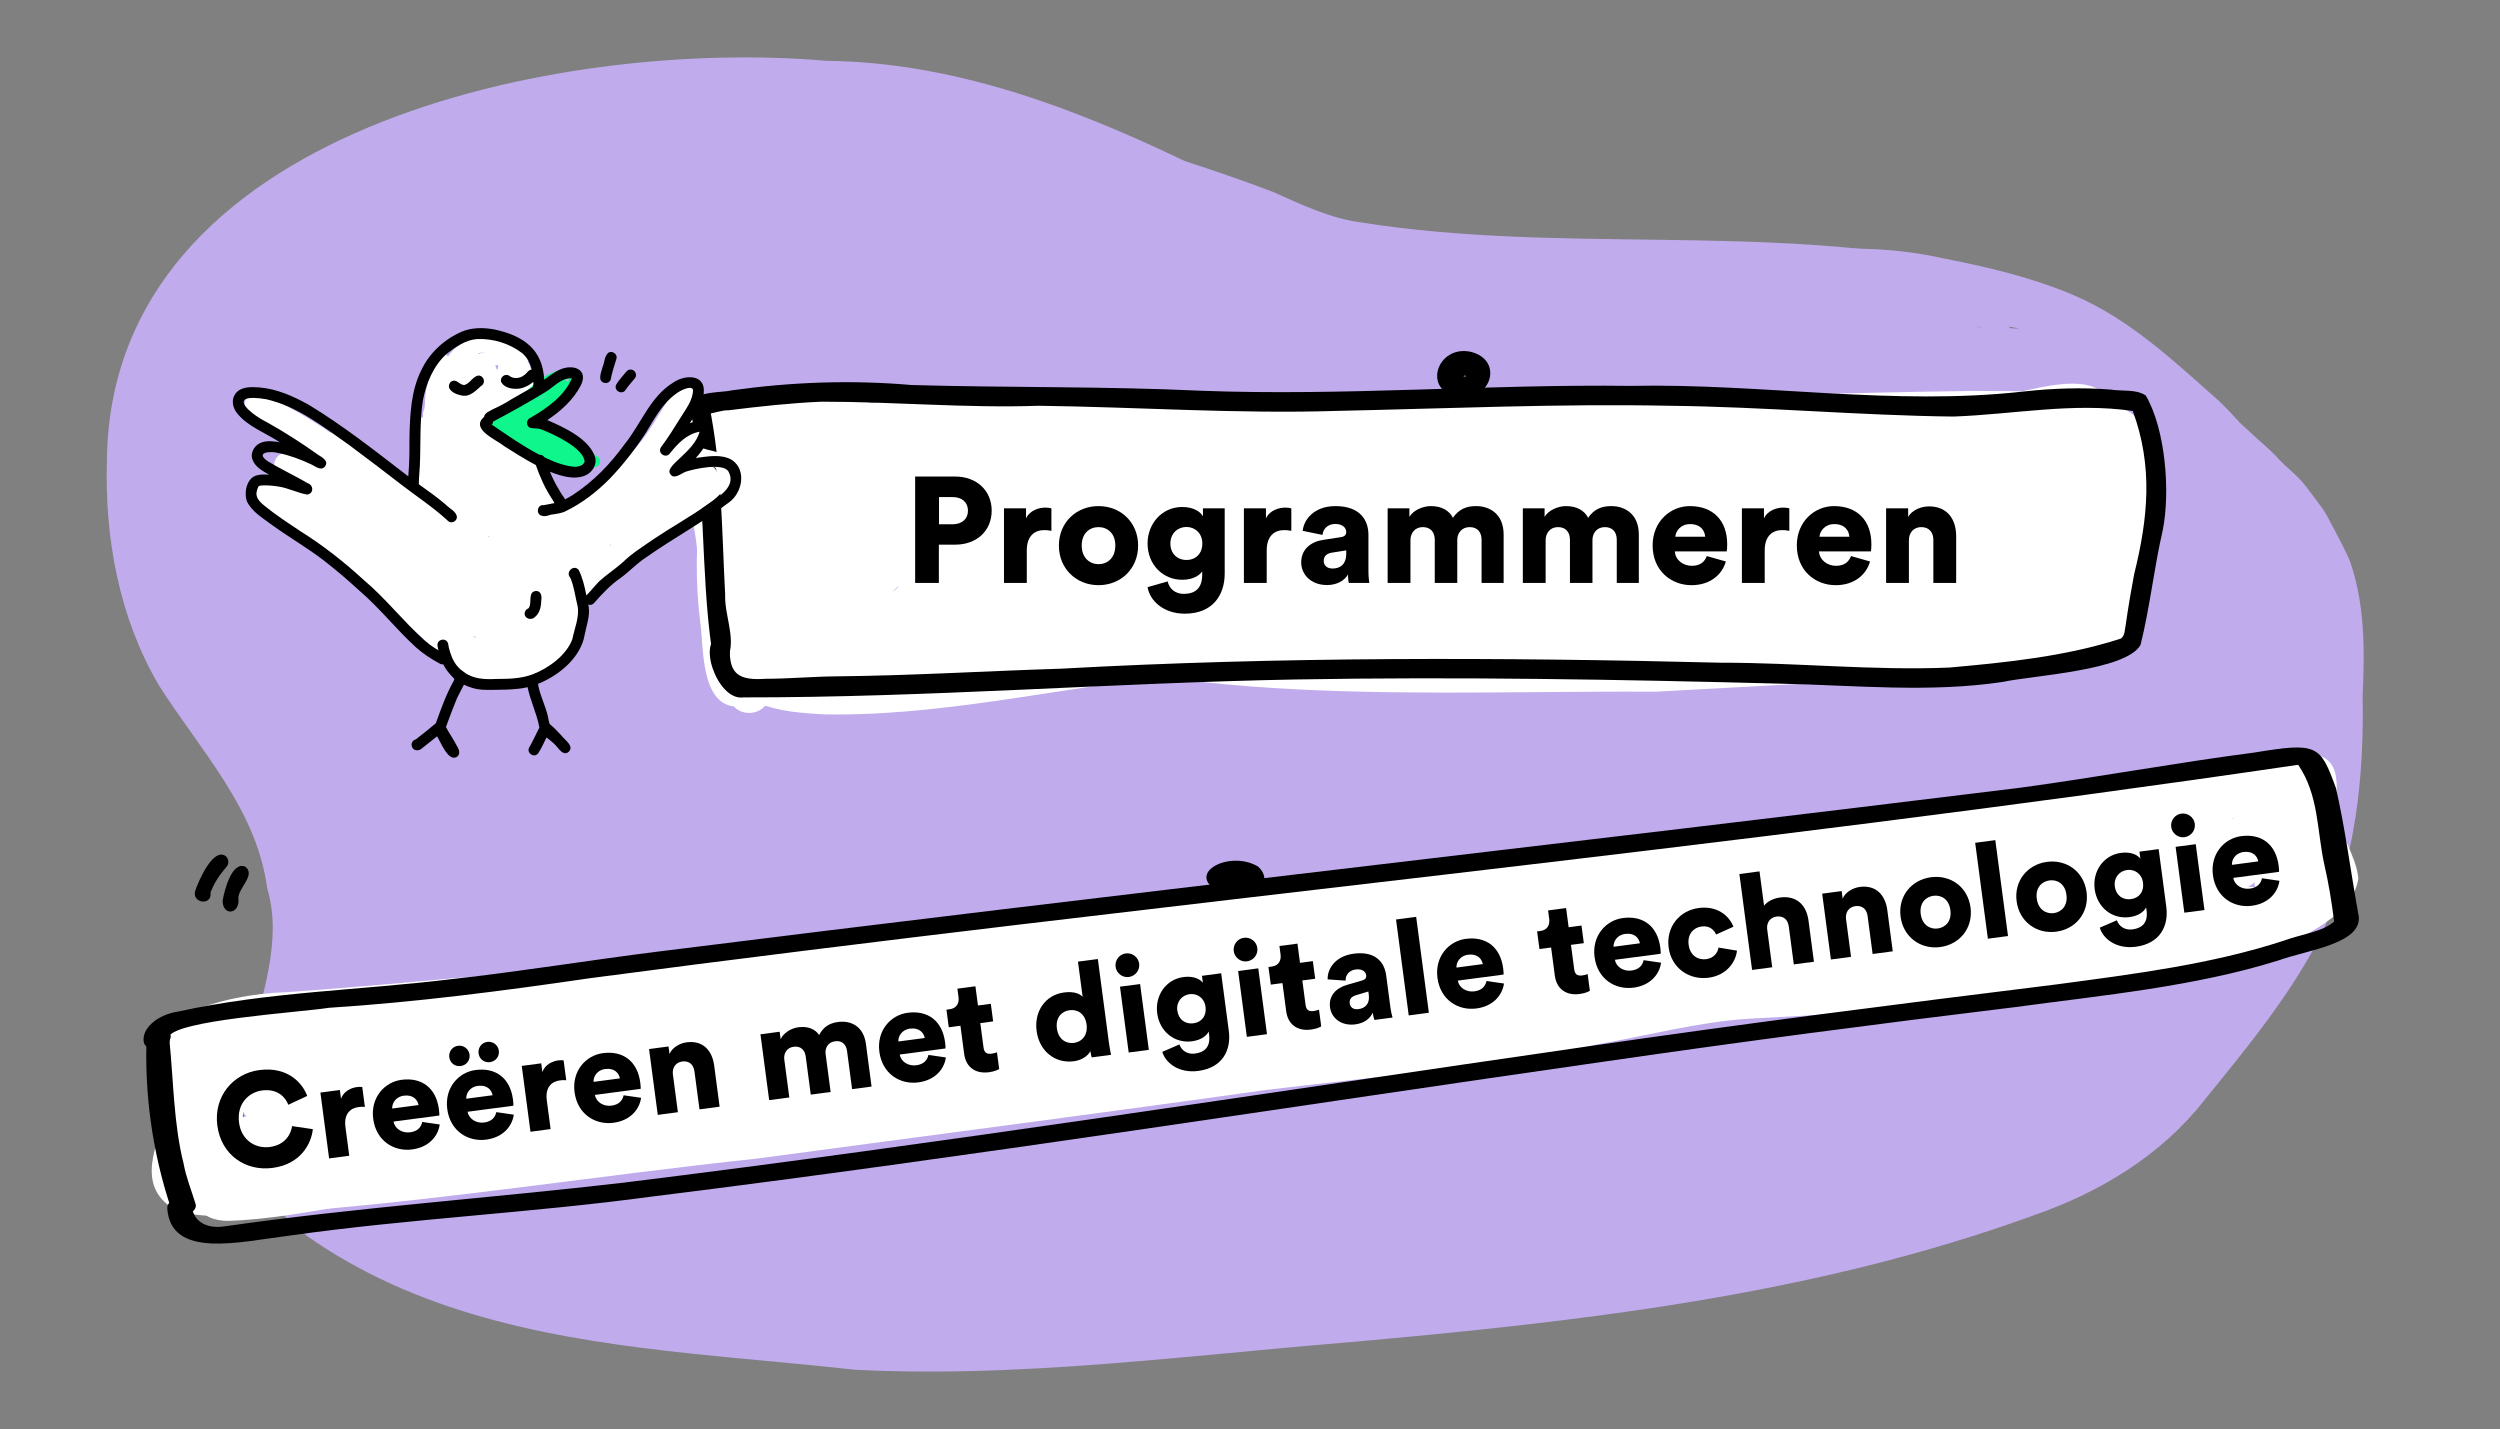 <?xml version="1.0" encoding="UTF-8"?>
<svg xmlns="http://www.w3.org/2000/svg" viewBox="0 0 1732 990">
  <rect x="0" y="0" width="1732" height="990" fill="#808080" stroke="none"/>
  <g id="uuid-d42d9448-19e8-46ea-a694-e42cb8c1e659" data-name="Vectorlaag">
    <path d="M1398.858,227.66c-7.211-2.008-14.91-1.711-22.598-1.414-3.203.121-6.402.246-9.562.203,10.719.418,21.438.816,32.16,1.211ZM1627.565,387.511c11.004,30.199,10.73,63.176,9.254,94.895,1.082,55.266-4.805,112.805-28,163.695-21.27,42.531-51.922,79.434-81.707,116.195-30.27,38.676-73.152,64.203-119.117,80.027-153.223,55.66-317.137,73.805-478.641,88.035-27.609,2.277-55.234,4.91-82.875,7.496-67.434,6.316-134.969,12.367-202.613,12.367-17.211,0-34.426-.391-51.652-1.27-36.93-4.129-74.73-7.117-112.465-11.098-92.293-9.734-184.215-25.402-262.172-78.219-45.898-30.008-57.094-85.527-43.562-136.129,7.383-35.445,21.855-71.836,11.113-108.066-7.355-55.102-46.57-95.73-75.129-140.797-27.527-46.871-37.512-101.867-35.941-155.738C76.576,88.461,389.307,26.168,572.518,42.132c87.648.957,170.246,32.023,248.191,69.41,20.461,6.637,40.832,13.711,60.961,21.305,19.91,8.82,39.66,18.484,61.543,21.301,136.215,21.559,277.34.996,412.488,28.184,2.855,1.211,5.727,2.367,8.59,3.57,3.992,1.801,7.906,3.84,12.066,5.238,4.027,1.355,8.164,2.098,12.258,3.148,2.09.645,4.148,1.371,6.242,2.004,2.566.773,5.137,1.523,7.68,2.379,4.352,1.469,8.84,2.652,13.109,4.348,1.18.566,2.32,1.184,3.449,1.84,2.312,1.457,4.602,2.953,6.965,4.332,1.828,1.07,3.668,2.113,5.496,3.188,3.691,2.309,7.258,4.871,11.172,6.785,3.633,1.777,7.277,3.438,10.762,5.504,2.305,1.398,4.613,2.781,6.98,4.066,2.188,1.191,4.422,2.273,6.598,3.484,2.223,1.422,4.328,2.98,6.445,4.559,2.43,1.812,5.012,3.379,7.602,4.941,2.344,1.453,4.605,3.004,6.879,4.559,2.574,1.762,5.273,3.336,7.953,4.922,3.344,2.094,6.52,4.383,9.695,6.719,3.41,2.504,6.941,4.832,10.402,7.262,6.461,4.535,12.758,9.332,18.938,14.238,2.617,2.16,5.191,4.379,7.824,6.52,2.633,2.145,5.344,4.188,8.012,6.289,4.348,3.641,8.41,7.582,12.613,11.387,4.055,3.676,8.246,7.18,12.098,11.074,2.988,3.188,5.965,6.375,9.238,9.277,2.809,2.492,5.574,5,8.211,7.668,3.586,3.91,6.797,8.16,9.941,12.426-.176-.246-.352-.488-.531-.73.387.527.777,1.059,1.16,1.586,1.973,2.684,3.941,5.371,5.918,8.043.164.23.328.461.488.691.762,1.254,1.516,2.508,2.25,3.777,1.953,3.555,3.824,7.152,5.684,10.754,2.023,3.926,4.129,7.816,6.086,11.777,1.234,2.496,2.406,5.027,3.59,7.555Z" style="fill: #c0abec;"/>
    <path d="M1388.096,237.932c-5.542-3.42-10.124-7.394-15.199-11.285-7.863-3.912-1.2-14.882,5.419-9.044,5.332,4.447,11.598,7.417,17.198,11.454,5.802,4.48-2.015,13.032-7.417,8.875Z" style="fill: #c0abec;"/>
    <path d="M1462.187,231.571c-24.02-10.737-48.026-22.545-73.777-28.503-47.856-7.326-96.699-12.254-144.935-14.347-7.936-.195-15.883-.165-23.808.314-7.388-.25-16.859,4.93-22.824-1.149-3.586-4.467,2.285-10.859,7.01-7.601,41.367-5.609,83.127,1.148,124.45,4.299,20.467,3.168,41.246,4.081,61.578,8.09,20.069,4.01,38.739,12.752,57.473,20.706,5.864,3.208,18.245,6.245,21.714,11.309,1.905,4.075-2.778,8.892-6.882,6.882Z" style="fill: #c0abec;"/>
    <path d="M1576.174,360.351c-12.454-37.335-27.073-59.427-57.071-84.983-23.554-19.426-45.948-41.073-73.404-54.977-28.241-14.437-59.433-22.333-90.286-28.927-29.346-6.624-59.408-10.284-89.51-8.166-5.357.175-10.95,1.854-16.177.17-7.478-2.664-3.2-13.951,4.104-9.785,30.909-2.857,62.223-1.476,92.555,5.32,30.78,5.987,61.619,13.288,90.543,25.609,38.687,16.532,69.711,46.063,100.851,73.59,11.1,10.912,21.631,22.615,29.73,35.965,7.834,13.211,12.778,27.844,18.339,42.097,2.479,6.272-6.904,10.454-9.677,4.087Z" style="fill: #c0abec;"/>
  </g>
  <g id="uuid-9d5a4f71-7d7e-4fc3-ac2e-1197905208c2" data-name="Laaggroep">
    <g id="uuid-8f252cd1-1f2d-48c2-9d99-ac6cc3109c4b" data-name="Vectorlaag">
      <path d="M562.021,481.024c-33.021-.947-66.023-1.068-71.535-41.691-6.717-23.537-5.157-48.209-9.371-72.108-3.798-19.69-18.492-65.025-5.251-84.469,2.904-.347,5.813-.574,8.74-.776,5.906-.23,11.847-.339,17.725-.982,4.873-.534,9.726-1.173,14.618-1.516,3.313-.113,6.6-.055,9.913.168,6.229.628,12.439,1.477,18.68,2.031,7.11.631,14.232.912,21.35,1.423,6.989.503,13.971,1.088,20.98,1.255,3.356.078,6.717.055,10.077.031,3.388-.027,6.779-.051,10.166.035,7.212.179,14.423.491,21.635.6,7.095.105,14.197-.07,21.292-.164,5.098-.01,10.194.076,15.29.183-.496.001-.991.003-1.487.004-.538.713-1.119,1.356-1.727,1.898-41.352,50.454-89.888,95.061-126.952,148.988,45.18-42.451,83.861-91.661,132.082-130.971,8.143-6.586,16.314-13.183,24.754-19.39,2.558.044,5.116.087,7.674.129,3.765.064,7.526.105,11.29.128-.089,1.175-.534,2.356-1.431,3.435-20.867,19.132-42.868,37.185-62.975,57.209,21.42-18.832,45.012-35.122,69.407-49.858,4.84-1.778,11.984-8.187,18.419-10.829,2.916-.023,5.832-.05,8.749-.08.979.638,1.873,1.585,2.657,2.906,2.752,8.529-9.02,12.33-13.706,17.557-10.966,8.985-21.697,18.24-32.378,27.556-29.396,26.367-58.738,52.812-86.801,80.599,50.212-45.546,105.297-85.417,163.692-119.81,5.298-2.495,9.894-7.524,15.963-7.679,6.249-.168,9.13,8.346,4.12,12.069-16.481,13.297-34.101,25.124-51.031,37.836,24.901-15.764,50.38-30.566,76.217-44.728,5.418-3.282,12.267,2.772,9.562,8.51,9.788-4.896,19.382-10.888,29.232-16.084-27.185-.207-54.37-.167-81.555-.037,3.093-.278,6.184-.583,9.276-.886.936-.094,1.871-.183,2.811-.277,5.329-.464,10.665-.85,16.006-1.185,6.791-.425,13.593-.612,20.384-1.041,7.017-.444,14.033-.92,21.058-1.208,7.04-.292,14.088-.483,21.128-.826,6.958-.339,13.901-.647,20.871-.682,7.06-.031,14.1-.222,21.155-.561,6.958-.331,13.913-.246,20.879-.32,7.095-.074,14.189-.359,21.28-.55,6.958-.187,13.901-.203,20.855.066,3.734.148,7.465.269,11.199.312,3.481.043,6.974-.156,10.447-.323,7.126-.335,14.248-.593,21.381-.749,5.401-.12,10.77-.256,16.139-.681,15.523.223,31.045.32,46.571.318,3.575-1.524,7.18-2.97,10.825-4.307,3.797-1.115,6.853,1.22,7.984,4.257,88.855-.437,177.729-3.758,266.596-4.916,28.308.503,117.896-3.567,120.598,32.967,5.644,29.264,11.811,50.836,4.565,81.203-2.296,19.818-4.791,42.077-19.931,56.636-39.309,26.348-89.751,23.791-135.04,29.474-63.509.242-126.729,4.88-190.129,8.085-27.042-.156-54.122.066-81.218.288-88.746.725-177.62,1.454-265.594-11.036-10.521.764-21.042,1.575-31.567,2.397-.043.019-.09.039-.133.058-1.388.62-2.904.674-4.304.292-15.304,1.208-30.608,2.44-45.917,3.61-2.826,1.435-5.746,2.413-8.868,2.347-1.084-.261-2.004-.783-2.74-1.474-41.658,3.079-83.355,5.517-125.127,5.517-6.506,0-13.012-.059-19.522-.184ZM495.194,369.306c2.955,18.918,1.902,38.264,6.249,57.007,3.048,11.426,3.485,25.938,13.562,33.645,19.604,9.648,42.884,6.833,64.207,7.808-.616-3.653,1.064-8.381,4.553-11.012-4.978,3.181-11.854,8.514-17.698,4.452-4.916-3.571-4.245-10.19-.483-14.369-5.567,5.122-15.92,5.337-17.312-3.633-7.976,9.083-34.109,24.913-32.261,1.489,3.017-8.993,9.41-16.47,14.525-24.356-14.844-3.224-3.914-19.877,1.563-27.194,10.159-14.829,21.303-28.987,32.133-43.336-13.952,13.889-25.217,31.361-41.769,42.252-6.639,3.54-14.131-1.618-12.381-9.145,4.417-11.086,12.603-20.422,19.253-30.269-6.428,5.586-20.734,14.833-24.196,1.688,1.212-12.423,13.511-21.14,20.005-31.263-24.668,23.689-39.785,12.54-24.948-18.271.967-5.793,3.048-11.64,5.882-16.98-4.448.027-8.833.164-13.117.456-.144-.007-.288-.01-.427-.01-20.294-.006,1.151,68.331,2.661,81.041ZM596.851,467.548c36.588-.752,73.215-2.522,109.714-5.138-1.021-7.395,10.642-10.72,15.912-14.256.39-.21.78-.421,1.169-.628-8.712-4.452-16.552-10.26-20.906-18.462-9.734,7.89-19.635,15.55-30.07,22.461-6.062,3.598-12.517-3.629-9.293-9.574,11.726-11.106,23.982-21.76,36.541-32.109.46-3.313,1.123-6.6,1.973-9.843-10.463,7.504-20.82,15.156-31.061,22.964-7.987,6.12-15.951,12.248-23.919,18.384-6.112,4.787-20.298,17.986-23.182,3.77-9.122,7.013-17.273,15.979-26.878,22.43ZM732.823,437.247c1.805.799,3.738,1.571,5.812,2.323,7.083-3.715,14.193-7.383,21.315-11.02-2-.055-3.968-1.017-5.208-2.623-.308-.394-.561-.815-.764-1.244-6.943,3.801-13.76,9.231-21.155,12.564ZM744.743,395.205c-10.517,7.843-20.625,16.251-30.757,24.629.678,2.241,1.739,4.331,3.212,6.288.359-.425.768-.819,1.232-1.185,39.8-35.294,83.436-66.082,126.71-96.936-34.795,20.344-68.46,42.603-100.397,67.204ZM722.13,385.756c-1.867,3.54-3.465,6.872-4.775,10.01,20.801-16.466,42.143-32.359,63.065-48.392-19.694,12.381-39.149,25.151-58.289,38.381ZM811.172,387.199c1.006.561,1.883,1.384,2.503,2.44.207.359.378.733.515,1.115,28.297-20.146,57.108-39.574,86.177-58.578-30.285,17.429-60.012,35.809-89.194,55.023ZM870.966,379.067c-4.214,2.468-8.362,5.025-12.513,7.594-.974.604-1.949,1.204-2.927,1.801,9.823-3.625,17.865-10.396,26.632-15.955-3.731,2.187-7.461,4.374-11.192,6.561ZM892.219,318.571c-3.653.585-7.317,1.134-10.981,1.661-32.671,21.561-64.897,43.776-95.797,67.887,37.138-24.808,74.938-48.758,113.787-70.83-2.331.456-4.666.885-7.009,1.282ZM973.032,301.607c-18.302,11.944-37.282,23.003-55.292,35.294,22.75-12.291,45.542-24.504,68.655-36.109-4.46.234-8.911.499-13.363.815ZM593.725,288.68c-1.049,5.185-6.412,11.616-9.278,15.156-6.806,9.075-13.811,17.998-20.832,26.913,14.349-14.949,29.326-29.603,45.414-42.755-5.099.257-10.202.487-15.304.686ZM566.535,289.316c-4.526,11.928-14.579,21.148-22.048,31.318,7.216-7.138,14.318-14.388,21.479-21.576,3.372-2.737,6.339-6.459,9.512-9.847-2.978.055-5.96.09-8.942.105ZM910.942,300.839c11.055-2.604,22.071-5.442,33.15-7.898,4.268-2.202,8.553-4.378,12.852-6.526-7.512-.277-15.027-.518-22.539-.729-7.824,5.048-15.651,10.092-23.463,15.152ZM634.488,286.591c-1.341,1.817-2.963,3.497-4.272,5.2,2.128-1.629,4.171-3.438,6.186-5.313-.639.039-1.279.074-1.914.113ZM540.733,291.697c1.201-.819,2.362-1.75,3.508-2.737-1.286-.051-2.573-.105-3.867-.16.304.842.441,1.809.359,2.896ZM882.98,291.39c4.163-2.171,8.319-4.362,12.482-6.561-1.961-.031-3.922-.058-5.878-.086-1.325,2.604-3.801,5.11-6.604,6.646Z" style="fill: #fff;"/>
      <path d="M590.761,473.402c-1.833-3.245-2.77-6.758-2.87-10.249-30.182,9.704-47.083-29.788-16.781-41.359,17.437-4.966,35.084-9.181,52.713-13.405-9.981-11.332-3.828-31.141,10.972-34.679,6.262-1.591,12.749-2.72,19.06-4.053,9.044-9.575,22.716-4.313,34.14-7.419-.093-27.369,33.925-23.597,52.858-28.819,72.156-14.399,149.853-20.419,222.679-16.551,29.837-2.886,48.074,31.832,16.953,45.124-16.73,4.535-34.257,5.95-51.315,8.99-7.045,20.084-31.652,19.9-48.876,25.692-31.729,7.882-63.583,15.336-95.555,22.152.16.327.315.659.464.995.602,1.365,1.042,2.799,1.325,4.267,9.402,9.877,6.029,27.754-6.316,33.556-8.907,17.953-33.224,13.049-49.716,17.516-24.128,3.121-48.387,8.555-72.81,7.267-21.423-4.351-52.275,13.954-66.923-9.026Z" style="fill: #fff;"/>
      <path d="M571.032,494.922c-5.27-.199-10.513-.698-15.764-1.142-8.514-.717-17.023-2.315-25.202-4.873-5.153,6.436-16.037,6.759-21.646.534-22.691-2.752-20.976-40.284-23.167-57.404-3.656-28.62-3.185-57.315.347-85.916,2.361-18.198-2.55-48.318,9.011-64.533,2.58-.132,5.154-.311,7.716-.589,4.877-.534,9.73-1.173,14.618-1.516,3.317-.113,6.603-.055,9.913.168,6.233.628,12.439,1.477,18.68,2.031,7.11.631,14.232.912,21.35,1.423,6.989.503,13.971,1.088,20.98,1.255,3.356.078,6.717.055,10.077.031,3.388-.027,6.779-.051,10.167.035,7.212.179,14.423.491,21.635.6,7.099.105,14.197-.074,21.292-.168,8.389-.012,16.774.226,25.163.401,8.155.172,16.314.308,24.473.444,14.93.253,29.848.148,44.782-.008,6.701-.07,13.406-.008,20.103-.285,7.968-.331,15.893-1.115,23.822-1.894.936-.094,1.875-.183,2.811-.277,5.333-.468,10.669-.854,16.006-1.185,6.791-.425,13.593-.612,20.384-1.041,7.017-.444,14.033-.92,21.058-1.208,7.04-.292,14.088-.483,21.128-.826,6.958-.339,13.901-.647,20.871-.682,7.06-.031,14.1-.222,21.155-.561,6.958-.331,13.913-.246,20.879-.32,7.095-.074,14.193-.359,21.284-.55,6.958-.187,13.901-.203,20.855.066,3.734.148,7.465.269,11.199.312,3.481.043,6.974-.156,10.447-.323,7.126-.335,14.248-.593,21.381-.749,7.18-.16,14.306-.347,21.448-1.204,5.805-.696,11.54-1.93,17.248-3.205,8.429.468,16.351,1.957,21.605,6.214,96.955,1.883,194.359,6.876,291.135-.881,28.593-1.583,93.731-32.823,94.909,16.072-1.052,29.856.031,60.012-3.719,89.67-2.238,13.788-4.409,29.727-16.766,38.323-20.532,11.979-44.018,17.811-66.873,23.677-50.848,13.258-103.083,19.643-155.206,25.51-68.853,6.529-137.789,2.791-206.739-.947-60.73-3.294-121.475-6.588-182.177-2.861-84.908,6.221-168.698,28.46-253.983,28.461-2.896,0-5.788-.026-8.687-.078ZM736.053,439.061c3.302.156,6.346,1.017,8.997,3.068,1.774,1.368,3.216,3.138,4.206,5.138,89.081-16.536,178.957-11.893,268.849-7.255,44.911,2.319,89.825,4.635,134.647,4.315,85.744-1.653,172.365-13.339,254.469-38.471,6.9-3.204,15.3-4.861,21.097-9.644,3.614-9.847,4.385-20.559,5.668-30.912.261-23.33,1.536-46.622,1.75-69.953-18.949,1.247-37.224,7.231-55.954,10.116-29.993,4.767-60.539,3.243-90.784,4.806-40.767,1.949-81.519-.78-122.297-1.08-36.471-.331-72.931-.483-109.34-2.803-25.432,14.353-191.79,29.412-215.908,14.571-19.764,1.922-39.679,2.6-59.451.421-12.338,3.181-32.803,10.58-37.855-6.44-9.289-1.474-21.202-3.493-23.167-14.536-13.308.561-26.597,1.509-39.917,1.824-14.985-.07-30-1.688-44.833,1.501-13.262,1.474-29.451,13.671-41.812,9.792-8.128-3.185-11.437-13.839-6.872-21.136-23.557-4.76-46.174,3.922-69.228,7.449-3.337,15.37-2.234,31.314-3.306,46.934-1.894,22.188-4.643,44.42-1.941,66.682,1.809-2.21,4.167-3.848,6.783-4.756,7.102-8.942,8.471-21.019,13.223-31.252,4.222-10.95,20.684-12.014,26.27-1.7,5.504,9.332-2.21,19.44-4.674,28.605.791,4.615-1.169,8.822-3.879,12.342-1.571,5.122-3.095,10.256-4.537,15.417,29.805,7.691,60.285,13.265,91.116,14.01,27.957-5.311,56.425-7.197,84.872-7.197,4.606-0,9.208.049,13.811.142Z" style="fill: #fff;"/>
      <path d="M668.038,395.721c-2.265-.823-4.12-2.203-5.968-3.715-3.333-2.729-4.991-7.517-4.738-11.738-14.067,4.459-34.36,9.385-34.403-12.165-.281-.266-.552-.545-.811-.835-14.553,1.543-21.841-18.681-9.721-26.771-9.359,1.766-21.504.911-24.457-9.956-17.504,6.047-33.179-14.668-16.817-26.696,6.364-3.908,13.522-6.143,20.595-8.394-1.333-14.528,14.721-17.368,25.906-17.663,15.728-.226,32.437-5.01,47.681.043,14.146-.228,46.668-12.737,54.175,1.615,10.06-2.353,21.073,5.214,19.77,16.05,7.707-.352,16.931-1.677,23.271,3.617,13.616-4.085,36.389-11.386,37.056,10.415,4.131,1.103,7.763,4.011,9.635,7.941,1.831,3.846,1.805,8.158.273,11.888,30.856-11.205,43.335,16.555,22.36,26.704-43.337,13.504-87.446,24.684-131.532,35.521-10.579,1.555-21.624,7.195-32.273,4.139Z" style="fill: #fff;"/>
      <path d="M599.758,314.938c-14.3-7.665-20.659-26.338-1.943-33.325,29.526-5.886,60.016-5.032,89.97-6.773,26.313-2.256,52.911-3.492,78.948-2.085,26.227.141,52.508-3.001,78.69-.692,11.643,1.23,23.301,2.378,35.022,2.513,69.836-.516,139.626-4.549,209.444-.422,93.609,5.217,187.48,8.749,281.237,6.187,12.832,1.187,36.751-6.575,46.314-.508,6.511,4.431,8.258,14.137,3.564,20.518-7.107,11.088-47.52,8.229-61.155,9.836-147.403,4.281-294.458-13.778-441.818-6.612-30.475,1.693-60.77-.971-91.13-2.99-30.294.955-61.084,2.202-91.319.85-37.808,2.334-75.729,3.434-113.502,6.444-2.92,8.789-14.882,12.844-22.32,7.059Z" style="fill: #fff;"/>
      <path d="M527.111,452.557c-31.907-10.478-46.739-40.651-26.885-70.011-15.594-38.081,22.978-77.712,59.772-81.669,7.842-.917,15.907.122,22.894,3.586,13.106,1.231,25.491,9.244,30.995,21.353,38.636,10.352,22.495,43.529.851,32.871-2.723,7.96-7.096,15.209-12.529,21.654-1.452,5.575-4.385,10.764-7.96,15.369,3.267,9.953-.392,20.49-6.711,28.486.617,22.716-30.255,30.677-48.529,27.559-3.644,1.929-8.035,2.214-11.9.802ZM546.675,349.907c12.885-4.042,27.631-7.01,40.472-1.395.038-.113.075-.227.112-.341.115-.46.224-.921.324-1.384-3.518-1.889-6.7-4.253-9.668-6.925-1.913-1.718-3.549-3.683-5.187-5.645-10.179,1.979-19.143,8.124-26.053,15.689Z" style="fill: #fff;"/>
      <path d="M583.064,324.293c-4.309-.505-9.476.594-13.023-2.418-5.556-6.073,2.481-11.107,8.23-11.792-.338-.093-.671-.206-.996-.346-.207-.089-.41-.182-.61-.278-6.447-.127-20.961,7.368-22.309-2.676-3.378.319-6.915,1.343-10.26.551-3.979-1.049-5.474-6.708-2.309-9.365-1.596-1.379-2.284-3.733-1.603-5.759-.217-.402-.382-.839-.486-1.303-3.849.348-7.688,1.332-11.563,1.127-5.515-.534-6.055-8.942-.684-10.262,14.384-3.256,29.127-4.875,43.703-7.098,5.844-.071,13.08-3.821,18.208-.098.173.014.348.03.526.048,1.877.191,3.471,1.558,4.163,3.272,3.315.291,6.819.2,9.936,1.453,4.31.152,11.043-1.659,12.304,4.082,8.505,4.429,2.495,11.62-4.743,12.552.808.38,1.51.978,2.038,1.703,7.347.211,26.953-4.55,31.579.477,2.259,2.684,1.47,7.184-1.902,8.501-17.928,5.368-36.766,7.454-54.981,11.813.357,2.946-2.175,5.964-5.219,5.815Z" style="fill: #fff;"/>
    </g>
    <g id="uuid-2a45f88b-3f75-4821-b06d-24b7f52fd703" data-name="Vectorlaag">
      <path d="M493.152,450.155c-8.031-55.688-3.877-112.425-15.059-167.558-.235-7.571,11.486-9.287,13.25-1.813,8.866,43.199,8.732,87.475,11.049,131.345-.465,13.606,6.717,28.197,2.766,41.23-3.335,4.646-11.475,2.589-12.006-3.204Z"/>
      <path d="M515.118,483.158c-18.406,2.825-33.058-41.25-15.511-42.169,3.625.296,6.514,3.598,6.18,7.253-1.24,19.193,6.7,23.259,24.539,22.019,16.643-.012,33.258-1.598,49.903-1.695,51.55-.516,103.074-3.69,154.605-5.29,152.379-8.403,304.982-7.943,457.492-4.15,52.674-.067,105.334,5.558,157.982,3.367,39.855-3.541,80.625-7.69,118.781-19.999,3.288-1.642,2.971-7.321,3.641-9.777,1.635-11.652,3.613-23.258,5.791-34.818,9.638-38.948,13.259-74.568-.944-113.181-41.562-6.057-82.823,2.42-124.318,3.874-65.67-.755-131.202-6.784-196.892-7.481-76.684-1.536-153.356,1.932-230.016,3.551-68.894,2.188-137.734-2.669-206.619-3.545-50.24,1.757-100.317-2.859-150.496-2.824-21.6.922-43.11,3.294-64.559,5.961-9.023-.379-24.903,9.649-24.885-5.12,2.345-8.422,20.105-6.904,27.324-8.718,41.255-5.798,82.879-7.297,124.398-3.675,66.887,1.918,133.856.82,200.736,3.971,99.13,3.744,198.272-4.637,297.438-3.37,91.018-1.898,182.273,14.165,272.953,3.817,19.825-2.145,39.821-2.824,59.717-1.249,7.984,1.317,17.277-.504,24.229,4.085,13.711,23.481,17.094,66.818,11.761,93.359-6.075,26.263-8.863,53.406-15.371,79.435-10.019,17.856-74.516,21.124-95.741,25.697-51.098,7.574-102.65,2.225-153.989,1.15-111.714-2.926-223.494-4.862-335.239-2.903-127.66,2.329-255.241,12.566-382.889,12.426Z"/>
      <path d="M1010.917,275.015c-26.165-3.663-15.531-36.458,8.123-31.254,22.995,5.829,13.91,34.135-8.123,31.254ZM1014.948,260.859c.23-.006.46-.014.69-.026-.068-.16-.13-.322-.185-.487-.355-.08-.722-.097-1.083-.122-.149.196-.308.381-.478.555.351.034.702.061,1.056.08Z"/>
    </g>
    <g id="uuid-1249e441-acc2-40c1-a3b2-77b0423495b3" data-name="Programmeren">
      <g>
        <path d="M650.443,377.342v26.509h-16.425v-73.707h27.757c14.97,0,25.262,9.876,25.262,23.599,0,13.931-10.292,23.599-25.262,23.599h-11.332ZM660.111,363.204c6.238,0,10.5-3.639,10.5-9.356,0-5.926-4.262-9.46-10.5-9.46h-9.564v18.816h9.564Z"/>
        <path d="M728.408,367.778c-1.767-.416-3.431-.52-4.99-.52-6.342,0-12.06,3.743-12.06,14.034v22.559h-15.801v-51.667h15.282v6.965c2.703-5.821,9.252-7.485,13.411-7.485,1.559,0,3.119.208,4.158.52v15.594Z"/>
        <path d="M788.493,377.966c0,16.01-11.955,27.445-27.445,27.445-15.386,0-27.445-11.436-27.445-27.445,0-16.009,12.059-27.341,27.445-27.341,15.49,0,27.445,11.332,27.445,27.341ZM772.691,377.966c0-8.732-5.614-12.787-11.643-12.787-5.926,0-11.644,4.054-11.644,12.787,0,8.629,5.718,12.891,11.644,12.891,6.029,0,11.643-4.159,11.643-12.891Z"/>
        <path d="M808.968,402.812c1.04,4.99,5.198,8.628,11.124,8.628,7.901,0,12.787-3.846,12.787-13.203v-2.391c-1.872,2.807-6.342,5.822-13.827,5.822-13.723,0-24.014-10.812-24.014-25.158,0-13.619,9.876-25.262,24.014-25.262,8.42,0,12.891,3.743,14.346,6.446v-5.51h15.074v45.222c0,14.866-8.317,27.757-27.653,27.757-14.866,0-24.326-9.148-25.781-18.401l13.93-3.95ZM832.982,376.511c0-7.069-5.094-11.436-11.02-11.436-5.925,0-11.124,4.366-11.124,11.436,0,7.069,4.782,11.435,11.124,11.435,6.446,0,11.02-4.366,11.02-11.435Z"/>
        <path d="M894.626,367.778c-1.768-.416-3.431-.52-4.99-.52-6.342,0-12.06,3.743-12.06,14.034v22.559h-15.801v-51.667h15.282v6.965c2.703-5.821,9.252-7.485,13.41-7.485,1.56,0,3.119.208,4.159.52v15.594Z"/>
        <path d="M916.766,374.016l12.163-1.871c2.807-.416,3.743-1.768,3.743-3.535,0-3.015-2.6-5.614-7.59-5.614-5.51,0-8.524,3.742-8.836,7.589l-13.723-2.807c.624-7.381,7.485-17.153,22.663-17.153,16.737,0,22.871,9.356,22.871,19.96v25.262c0,4.055.52,7.485.623,8.005h-14.242c-.104-.416-.52-2.287-.52-5.822-2.703,4.366-7.693,7.277-14.554,7.277-11.332,0-17.881-7.485-17.881-15.698,0-9.148,6.757-14.346,15.281-15.594ZM932.672,383.58v-2.287l-9.772,1.56c-3.327.52-5.821,2.079-5.821,5.718,0,2.703,1.767,5.302,6.133,5.302,4.679,0,9.461-2.287,9.461-10.292Z"/>
        <path d="M961.36,403.852v-51.667h15.073v5.925c2.6-4.574,9.253-7.485,14.866-7.485,7.381,0,12.683,3.015,15.282,8.109,4.054-5.822,9.044-8.109,16.01-8.109,9.771,0,19.128,5.718,19.128,19.752v33.475h-15.282v-29.94c0-4.886-2.599-8.732-8.213-8.732-5.613,0-8.628,4.262-8.628,8.836v29.836h-15.594v-29.94c0-4.886-2.599-8.732-8.316-8.732-5.51,0-8.524,4.262-8.524,8.94v29.732h-15.802Z"/>
        <path d="M1055.02,403.852v-51.667h15.074v5.925c2.6-4.574,9.252-7.485,14.866-7.485,7.381,0,12.683,3.015,15.282,8.109,4.054-5.822,9.044-8.109,16.009-8.109,9.772,0,19.129,5.718,19.129,19.752v33.475h-15.282v-29.94c0-4.886-2.599-8.732-8.213-8.732-5.613,0-8.628,4.262-8.628,8.836v29.836h-15.594v-29.94c0-4.886-2.6-8.732-8.317-8.732-5.51,0-8.524,4.262-8.524,8.94v29.732h-15.802Z"/>
        <path d="M1195.669,388.985c-2.495,8.94-10.708,16.426-23.807,16.426-14.242,0-26.925-10.188-26.925-27.549,0-16.633,12.371-27.237,25.781-27.237,16.01,0,25.886,9.876,25.886,26.509,0,2.183-.208,4.574-.312,4.886h-35.97c.312,5.821,5.614,9.98,11.747,9.98,5.718,0,8.94-2.703,10.396-6.757l13.202,3.742ZM1181.323,371.833c-.208-3.951-2.911-8.732-10.396-8.732-6.653,0-9.979,4.886-10.292,8.732h20.688Z"/>
        <path d="M1239.64,367.778c-1.768-.416-3.431-.52-4.99-.52-6.342,0-12.06,3.743-12.06,14.034v22.559h-15.801v-51.667h15.281v6.965c2.703-5.821,9.252-7.485,13.411-7.485,1.559,0,3.118.208,4.158.52v15.594Z"/>
        <path d="M1295.566,388.985c-2.495,8.94-10.708,16.426-23.807,16.426-14.242,0-26.925-10.188-26.925-27.549,0-16.633,12.37-27.237,25.781-27.237,16.01,0,25.886,9.876,25.886,26.509,0,2.183-.208,4.574-.312,4.886h-35.969c.312,5.821,5.613,9.98,11.747,9.98,5.718,0,8.94-2.703,10.396-6.757l13.203,3.742ZM1281.22,371.833c-.208-3.951-2.911-8.732-10.396-8.732-6.653,0-9.98,4.886-10.292,8.732h20.688Z"/>
        <path d="M1322.487,403.852h-15.802v-51.667h15.282v5.925c2.807-4.886,9.148-7.277,14.45-7.277,12.994,0,18.816,9.252,18.816,20.583v32.435h-15.802v-29.732c0-5.094-2.703-8.94-8.421-8.94-5.197,0-8.524,3.846-8.524,9.044v29.628Z"/>
      </g>
    </g>
  </g>
  <g id="uuid-bc75cac5-368f-4355-bfd9-5adfb0533bf4" data-name="Laaggroep">
    <g id="uuid-410f37c5-4499-4a75-b5a9-a94340daedb4" data-name="Vectorlaag">
      <path d="M1454.492,686.432c-80.808,9.606-162.026,15.122-242.989,19.344-35.454,2.272-70.311,11.798-105.292,17.83-75.857,15.807-153.354,22.269-230.267,31.665-116.939,16.49-234.06,31.573-351.094,47.342-111.23,11.824-222.006,29.652-333.462,37.643-23.755-.008-51.844,6.373-71.801-3.284-25.179-15.784-11.69-44.745-2.822-66.062-13.148-5.807-11.7-20.999,2.143-27.561-35.018-35.24,36.632-54.972,78.937-55.912,39.129-2.753,78.219-6.227,117.318-9.803,127.655-9.942,255.576-20.212,382.362-40.253,94.259-14.207,188.299-29.932,283.095-40.431,63.369-8.014,127.038-12.13,190.419-20.108,69.426-7.658,133.523-17.131,201.932-26.368,61.674-7.855,123.7-10.501,185.37-18.515,6.308-.734,12.657-1.789,18.399-4.134,4.295-2.036,8.247-4.323,13.391-5.141,35.398-4.338,27.813,22.157,28.67,38.497,1.48,16.508,13.406,30.829,15.063,47.28-6.119,46.523-125.109,71.528-179.373,77.97ZM1565.477,614.969c3.813.303,7.383,1.47,10.293,3.15,3.544-2.095,7.013-4.348,9.748-6.986-5.292-15.658-14.458-30.61-14.865-47.243-.563.084-1.127.164-1.692.239-7.651,1.013-15.316,1.986-22.989,2.9,13.433,1.553,20.489,11.987,15.569,21.223,3.455,2.264,5.833,5.341,6.588,8.724,1.4,6.27-2.902,13.415-10.711,17.394,2.707.126,5.395.388,8.059.6ZM664.84,715.632c4.793.38,8.974,1.99,12.109,4.322,17.221-3.86,41.742-9.309,55.43-12.364,10.921-2.44,21.861-4.829,32.81-7.185-29.743,2.877-59.488,5.8-89.224,8.805-3.345,2.921-7.94,5.165-12.918,6.295.593.036,1.189.078,1.794.127ZM168.191,774.004c19.795-4.928,39.978-8.976,60.04-13.167-19.942,2.372-39.77,5.537-59.67,8.232-.111,1.644-.237,3.29-.37,4.935Z" style="fill: #fff;"/>
      <path d="M345.878,784.859c-7.733-24.133,41.887-26.825,64.143-35.41,40.014-11.217,84.051-21.065,124.224-29.155,58.275-18.038,318.056-79.158,363.443-62.321,30.35-6.29,59.76-15.804,90.532-20.569,73.169-12.275,56.512,51.749,9.219,32.357-44.85,7.414-87.789,21.871-132.848,28.885-107.449,17.579-215.012,34.684-321.854,55.055-45.628,6.435-90.495,19.383-134.643,31.267-20.544,5.418-52.315,19.8-62.216-.108Z" style="fill: #fff;"/>
      <path d="M1569.536,625.412c-2.093-.828-3.359-3.115-3.361-5.313-.28-.372-.515-.778-.697-1.21-.243-.575-.365-1.161-.389-1.75-3.53-1.381-4.219-6.399-1.344-8.807-4.97-6.527,2.926-13.079,3.595-19.529-7.245,1.051-11.557-6.27-8.624-12.547-1.078.476-2.125.993-3.332,1.087-1.432.109-2.805-.209-3.902-1.038-5.58,1.113-8.544-6.939-3.563-9.709,4.362-1.734,8.762-3.244,12.426-6.272,21.329-9.34,20.925,4.613,18.456,21.496,1.691,2.265,1.628,5.331.714,7.912,2.116,1.842,2.439,4.929,3.455,7.417,3.788-.034,7.152,3.654,6.082,7.441,3.531,5.112-14.045,24.28-19.515,20.823Z" style="fill: #fff;"/>
      <path d="M157.567,845.822c-19.997-.467-25.858-12.615-16.95-29.879,6.973-16.129,16.525-31.546,30.331-42.687-6.586-4.076-1.287-15.427,5.86-14.349,1.892-3.435,6.55-5.627,9.861-2.784,3.537-1.561,7.279-3.186,11.203-2.876,7.987-5.001,24.841-16.401,30.016-2.8.392.23.762.496,1.089.824.002.002.005.005.007.007,7.041-1.279,35.927-16.595,35.204-2.718-.417,3.205-3.403,4.731-6.357,4.607-7.211,1.711-14.205,4.238-21.235,6.564-6.873,1.637-12.2,6.052-18.669,8.614-6.524,2.25-11.957,7.142-18.975,7.965-3.978,6.531-16.814,15.789-20.903,4.694-14.111,11.41-23.48,27.6-29.881,44.344-10.535,19.387,47.138,5.053,55.455,5.083,54.401-8.476,108.711-17.647,163.399-24.214,126.948-17.165,254.383-31.203,380.633-53.173,79.417-15.037,157.698-34.232,237.578-46.647,100.653-16.964,202.045-29.905,303.387-42.084,53.798-5.313,107.83-7.916,161.888-7.647,5.98-.128,11.963-.495,17.944-.314,2.594.09,4.844,1.906,5.204,4.54,1.032,9.677-16.452,5.155-22.244,6.249-28.639.676-57.259,2.256-85.729,5.508-55.643,6.145-110.885,15.786-166.711,20.258-41.602,2.99-83.278,5.244-124.715,10.173-115.076,14.446-227.811,42.251-341.727,63.242-120.855,20.243-242.674,33.932-364.086,50.295-41.271,5.251-82.48,11.119-123.535,17.841-28.946,4.625-57.989,10.578-87.339,11.362Z" style="fill: #fff;"/>
    </g>
    <g id="uuid-7274f1bf-6cd5-46a4-a8ca-7cb5b7394f68" data-name="Vectorlaag">
      <path d="M118.699,837.733c-13.179-38.957-18.898-80.792-17.018-121.467,5.297-6.745,20.441-2.664,15.712,4.549,2.826,28.174,2.919,58.051,9.82,85.412,1.709,9.433,5.397,18.446,8.211,27.648,2.556,7.37-14.315,11.351-16.725,3.858Z"/>
      <path d="M452.005,828.93c-83.587,11.358-167.788,15.288-251.302,27.076-34.685,4.31-82.28,16.439-84.818-18.734-.724-7.733,15.894-9.942,17.096-2.266.102,9.282,8.156,16.77,22.48,14.639,92.069-13.221,184.637-19.595,276.941-30.349,221.308-27.274,441.523-61.692,662.14-93.561,109.898-16.131,220.081-30.11,330.313-43.755,53.269-7.157,107.196-13.83,157.761-30.422,11.21-4.215,26.79-6.025,34.461-13.109-1.619-13.239-3.779-26.411-6.77-39.443-5.187-23.398-3.711-48.058-18.137-69.162-393.141,57.938-789.294,95.687-1183.401,147.842-60.072,8.786-120.342,16.634-180.841,20.512-20.572,3.219-106.787,8.567-110.982,20.151,4.18,7.98-14.624,12.023-17.228,4.163-2.261-9.924,9.705-19.764,23.874-21.727,62.059-13.713,126.042-14.702,188.979-22.411,47.977-5.295,95.63-13.144,143.527-19.15,314.327-39.445,629.122-74.747,943.538-113.493,54.067-7.322,107.685-17.286,161.796-24.322,44.092-7.21,45.963-5.549,56.956,24.735,6.515,28.611,10.164,57.772,15.368,86.63,5.212,20.87-35.034,25.213-55.217,32.601-58.565,18.253-121.263,24.031-182.479,32.35-94.305,11.466-188.498,23.797-282.513,37.434-220.484,31.533-440.448,66.286-661.544,93.769Z"/>
      <path d="M849.149,619.876c-32.265-12.773,1.492-31.944,22.344-19.586,12.518,11.139-3.353,26.216-22.344,19.586Z"/>
    </g>
    <g id="uuid-67ca735a-a59e-4925-bd10-e5d44d3cb0e9" data-name="Tekstlaag">
      <g>
        <path d="M150.575,779.839c-2.687-20.281,10.908-36.09,29.079-38.496,19.548-2.59,29.84,8.841,33.19,17.922l-13.103,6.125c-1.605-4.363-6.744-11.434-18.215-9.914-8.718,1.154-17.712,8.696-15.9,22.37,1.617,12.206,11.546,18.081,21.274,16.793,11.288-1.495,14.788-9.616,15.453-14.467l14.38,2.11c-.919,9.273-7.723,24.183-27.913,26.856-18.722,2.479-35.56-9.018-38.246-29.3Z"/>
        <path d="M252.792,766.86c-1.608-.16-3.089-.058-4.466.125-5.598.741-10.208,4.714-9.004,13.8l2.638,19.914-13.95,1.848-6.042-45.611,13.491-1.786.814,6.148c1.706-5.455,7.293-7.689,10.964-8.176,1.376-.183,2.777-.181,3.731-.027l1.823,13.766Z"/>
        <path d="M304.646,779.043c-1.157,8.185-7.532,15.752-19.096,17.284-12.573,1.665-24.96-5.846-26.991-21.172-1.945-14.684,7.736-25.491,19.575-27.06,14.133-1.872,24.006,5.691,25.951,20.376.255,1.927.352,4.062.296,4.35l-31.753,4.206c.956,5.103,6.123,8.153,11.537,7.437,5.048-.669,7.577-3.432,8.388-7.181l12.093,1.76ZM289.976,765.578c-.646-3.464-3.591-7.369-10.199-6.494-5.874.778-8.239,5.48-8.064,8.913l18.263-2.419Z"/>
        <path d="M355.948,772.248c-1.157,8.185-7.532,15.752-19.095,17.284-12.573,1.665-24.961-5.846-26.991-21.172-1.945-14.684,7.736-25.491,19.575-27.06,14.133-1.872,24.006,5.691,25.951,20.376.255,1.927.351,4.062.296,4.35l-31.753,4.206c.956,5.103,6.123,8.153,11.537,7.437,5.048-.669,7.577-3.432,8.387-7.181l12.093,1.76ZM317.314,724.51c3.946-.522,7.479,2.185,8.002,6.131.522,3.946-2.196,7.388-6.143,7.911-3.946.522-7.376-2.105-7.899-6.052-.522-3.946,2.093-7.468,6.039-7.99ZM341.277,758.783c-.645-3.464-3.59-7.369-10.198-6.494-5.874.778-8.239,5.48-8.064,8.913l18.263-2.419ZM337.596,721.823c3.946-.522,7.48,2.185,8.002,6.131.523,3.946-2.196,7.388-6.143,7.911-3.946.522-7.376-2.105-7.898-6.051-.523-3.946,2.092-7.468,6.039-7.991Z"/>
        <path d="M392.289,748.385c-1.608-.161-3.089-.058-4.466.124-5.598.742-10.208,4.714-9.005,13.8l2.638,19.915-13.949,1.848-6.042-45.611,13.491-1.787.814,6.148c1.706-5.455,7.292-7.689,10.964-8.176,1.376-.182,2.777-.181,3.731-.027l1.823,13.767Z"/>
        <path d="M444.143,760.566c-1.157,8.185-7.532,15.752-19.095,17.284-12.573,1.665-24.961-5.846-26.991-21.172-1.945-14.684,7.736-25.491,19.575-27.06,14.133-1.872,24.006,5.692,25.951,20.376.255,1.927.351,4.062.296,4.35l-31.753,4.206c.956,5.103,6.123,8.153,11.537,7.437,5.048-.669,7.577-3.432,8.387-7.181l12.093,1.76ZM429.472,747.102c-.645-3.463-3.59-7.369-10.198-6.493-5.874.777-8.239,5.479-8.064,8.912l18.263-2.419Z"/>
        <path d="M469.65,770.542l-13.949,1.848-6.042-45.611,13.491-1.787.693,5.231c1.907-4.642,7.225-7.494,11.906-8.114,11.472-1.52,17.693,5.968,19.018,15.972l3.792,28.633-13.949,1.848-3.477-26.247c-.596-4.497-3.432-7.576-8.479-6.908-4.589.607-7.076,4.393-6.468,8.981l3.464,26.155Z"/>
        <path d="M532.883,762.167l-6.041-45.611,13.307-1.763.693,5.23c1.759-4.342,7.292-7.689,12.249-8.346,6.516-.863,11.549,1.179,14.438,5.372,2.898-5.614,7.036-8.216,13.185-9.03,8.627-1.143,17.555,2.811,19.196,15.2l3.914,29.551-13.491,1.787-3.5-26.431c-.571-4.313-3.315-7.405-8.271-6.749-4.956.656-7.119,4.771-6.584,8.81l3.488,26.339-13.766,1.823-3.5-26.431c-.571-4.313-3.315-7.405-8.363-6.736-4.864.645-7.027,4.76-6.48,8.89l3.477,26.247-13.95,1.848Z"/>
        <path d="M655.315,732.597c-1.157,8.185-7.532,15.752-19.096,17.284-12.573,1.665-24.96-5.846-26.991-21.172-1.945-14.684,7.736-25.491,19.575-27.06,14.133-1.872,24.006,5.692,25.951,20.376.255,1.927.352,4.062.296,4.35l-31.753,4.206c.956,5.103,6.123,8.153,11.537,7.437,5.048-.669,7.577-3.432,8.387-7.181l12.093,1.76ZM640.645,719.132c-.646-3.463-3.591-7.369-10.199-6.494-5.874.778-8.239,5.48-8.064,8.913l18.263-2.419Z"/>
        <path d="M677.535,696.596l8.902-1.179,1.617,12.206-8.902,1.179,2.261,17.07c.499,3.763,2.651,4.505,5.68,4.104,1.468-.194,2.809-.652,3.61-.945l1.531,11.563c-.514.349-2.675,1.662-7.08,2.245-9.453,1.252-15.976-3.58-17.179-12.666l-2.589-19.548-8.076,1.07-1.617-12.206,2.294-.304c4.772-.633,6.641-4.148,6.082-8.37l-.778-5.873,12.481-1.653,1.763,13.307Z"/>
        <path d="M768.303,722.674c.547,4.13,1.223,7.122,1.449,8.119l-13.399,1.775c-.165-.539-.708-2.521-.951-4.356-1.697,3.399-5.982,6.302-11.489,7.031-12.848,1.701-23.889-6.922-25.749-20.963-1.799-13.582,6.029-24.985,18.969-26.699,7.801-1.033,11.585,1.454,12.918,3.052l-3.233-24.411,13.766-1.823,7.719,58.275ZM744.004,722.531c5.415-.718,9.768-5.217,8.771-12.742-1.009-7.617-6.359-10.644-11.773-9.927-5.415.718-9.792,5.033-8.784,12.65.997,7.525,6.372,10.735,11.786,10.019Z"/>
        <path d="M779.87,660.536c4.588-.607,8.746,2.577,9.341,7.074s-2.589,8.653-7.178,9.262c-4.405.583-8.562-2.602-9.158-7.099-.595-4.497,2.589-8.653,6.995-9.237ZM781.958,729.177l-6.041-45.611,13.949-1.848,6.042,45.611-13.95,1.848Z"/>
        <path d="M817.077,723.591c1.501,4.284,5.598,7.01,10.829,6.317,6.975-.924,10.838-4.891,9.745-13.15l-.28-2.111c-1.324,2.697-4.917,5.881-11.525,6.756-12.114,1.604-22.464-6.736-24.142-19.401-1.592-12.021,5.765-23.455,18.246-25.108,7.434-.984,11.817,1.797,13.418,4.013l-.645-4.864,13.307-1.763,5.288,39.922c1.738,13.123-4.096,25.476-21.166,27.736-13.124,1.738-22.544-5.231-24.912-13.229l11.836-5.117ZM835.202,697.564c-.827-6.24-5.834-9.499-11.065-8.807-5.231.693-9.31,5.155-8.483,11.396.827,6.241,5.559,9.536,11.157,8.795,5.69-.754,9.218-5.143,8.391-11.384Z"/>
        <path d="M861.732,649.693c4.589-.607,8.746,2.577,9.342,7.074.595,4.497-2.59,8.654-7.178,9.262-4.405.583-8.562-2.602-9.158-7.099-.596-4.496,2.589-8.653,6.994-9.237ZM863.82,718.334l-6.041-45.611,13.95-1.848,6.041,45.611-13.95,1.848Z"/>
        <path d="M900.637,667.046l8.902-1.179,1.617,12.206-8.902,1.179,2.261,17.069c.498,3.763,2.651,4.505,5.68,4.104,1.469-.195,2.809-.652,3.61-.945l1.531,11.563c-.514.348-2.675,1.661-7.08,2.245-9.452,1.252-15.976-3.58-17.179-12.666l-2.59-19.548-8.075,1.069-1.617-12.205,2.295-.305c4.771-.632,6.641-4.147,6.081-8.369l-.777-5.874,12.481-1.652,1.762,13.307Z"/>
        <path d="M933.108,682.355l10.519-3.074c2.429-.695,3.097-1.997,2.891-3.558-.353-2.661-2.951-4.651-7.356-4.068-4.863.645-7.088,4.301-6.913,7.732l-12.442-.873c-.312-6.589,4.603-16.018,18.001-17.793,14.775-1.957,21.284,5.586,22.524,14.946l2.953,22.302c.475,3.579,1.335,6.547,1.487,6.993l-12.573,1.665c-.141-.354-.727-1.958-1.14-5.078-1.876,4.171-5.94,7.323-11.997,8.126-10.004,1.325-16.66-4.517-17.621-11.768-1.069-8.075,4.288-13.454,11.668-15.553ZM948.268,688.939l-.268-2.02-8.444,2.52c-2.876.848-4.896,2.516-4.471,5.729.316,2.386,2.181,4.474,6.035,3.963,4.13-.547,8.084-3.125,7.147-10.191Z"/>
        <path d="M975.968,703.48l-8.801-66.444,13.95-1.848,8.8,66.444-13.949,1.848Z"/>
        <path d="M1041.959,681.386c-1.157,8.185-7.532,15.752-19.096,17.284-12.573,1.665-24.961-5.846-26.991-21.172-1.944-14.684,7.736-25.491,19.575-27.06,14.134-1.872,24.007,5.691,25.951,20.376.256,1.927.352,4.062.297,4.35l-31.754,4.206c.956,5.103,6.122,8.153,11.537,7.437,5.048-.669,7.576-3.432,8.388-7.181l12.093,1.76ZM1027.288,667.921c-.646-3.464-3.591-7.369-10.198-6.494-5.873.778-8.239,5.48-8.064,8.913l18.263-2.419Z"/>
        <path d="M1086.755,642.395l8.902-1.179,1.616,12.206-8.902,1.179,2.262,17.069c.498,3.764,2.65,4.505,5.68,4.104,1.468-.195,2.808-.652,3.609-.945l1.532,11.563c-.515.348-2.675,1.661-7.08,2.245-9.453,1.252-15.977-3.58-17.18-12.666l-2.589-19.548-8.076,1.069-1.616-12.205,2.294-.305c4.772-.632,6.641-4.147,6.082-8.369l-.778-5.874,12.481-1.652,1.763,13.307Z"/>
        <path d="M1150.803,666.97c-1.157,8.184-7.532,15.752-19.096,17.283-12.573,1.665-24.961-5.846-26.99-21.172-1.945-14.684,7.736-25.491,19.574-27.059,14.134-1.872,24.007,5.691,25.952,20.375.255,1.928.351,4.062.296,4.35l-31.754,4.206c.956,5.103,6.123,8.154,11.537,7.437,5.048-.668,7.576-3.431,8.388-7.181l12.093,1.761ZM1136.132,653.504c-.646-3.463-3.591-7.368-10.198-6.493-5.873.778-8.238,5.48-8.064,8.912l18.263-2.419Z"/>
        <path d="M1169.9,654.635c.96,7.25,6.359,10.644,12.141,9.878,5.415-.717,7.993-4.514,8.553-8.043l12.797,2.134c-.962,8.251-7.441,17.141-19.647,18.758-13.583,1.799-25.829-6.758-27.701-20.892-1.884-14.225,7.438-25.638,20.836-27.413,12.573-1.665,20.937,5.071,24.037,12.972l-11.983,5.416c-1.471-3.354-4.662-6.293-10.076-5.575-5.782.766-9.928,5.424-8.955,12.766Z"/>
        <path d="M1227.796,670.125l-13.95,1.848-8.8-66.443,13.949-1.848,3.148,23.769c2.468-3.222,7.07-5.139,11.108-5.673,11.93-1.58,18.335,5.883,19.66,15.886l3.792,28.634-13.949,1.847-3.477-26.247c-.596-4.497-3.432-7.576-8.479-6.907-4.404.583-6.836,4.08-6.553,8.338l3.55,26.798Z"/>
        <path d="M1282.401,662.893l-13.95,1.848-6.041-45.611,13.491-1.787.692,5.231c1.906-4.642,7.226-7.494,11.906-8.113,11.471-1.52,17.692,5.967,19.018,15.971l3.792,28.633-13.949,1.848-3.477-26.247c-.596-4.497-3.432-7.576-8.479-6.908-4.588.608-7.075,4.393-6.468,8.981l3.465,26.155Z"/>
        <path d="M1365.183,628.676c1.872,14.133-7.345,25.626-21.019,27.438-13.583,1.799-25.565-6.887-27.438-21.02s7.449-25.546,21.031-27.346c13.674-1.811,25.553,6.795,27.425,20.928ZM1351.233,630.523c-1.021-7.709-6.451-10.632-11.773-9.927-5.231.693-9.805,4.94-8.784,12.649,1.01,7.617,6.555,10.712,11.786,10.019,5.323-.705,9.793-5.032,8.771-12.741Z"/>
        <path d="M1377.203,650.336l-8.8-66.443,13.949-1.848,8.801,66.443-13.95,1.848Z"/>
        <path d="M1445.577,618.027c1.872,14.134-7.345,25.626-21.02,27.438-13.582,1.799-25.565-6.886-27.438-21.02-1.872-14.133,7.449-25.546,21.032-27.345,13.674-1.812,25.553,6.794,27.425,20.927ZM1431.627,619.875c-1.021-7.709-6.45-10.632-11.773-9.927-5.231.693-9.805,4.94-8.783,12.649,1.009,7.617,6.555,10.712,11.786,10.019,5.322-.705,9.792-5.032,8.771-12.741Z"/>
        <path d="M1466.562,637.566c1.501,4.284,5.598,7.01,10.829,6.317,6.975-.924,10.838-4.892,9.744-13.15l-.279-2.111c-1.324,2.697-4.918,5.881-11.525,6.756-12.114,1.604-22.464-6.736-24.142-19.401-1.592-12.021,5.765-23.455,18.246-25.108,7.434-.984,11.817,1.797,13.419,4.013l-.645-4.864,13.307-1.763,5.288,39.922c1.738,13.123-4.097,25.476-21.166,27.736-13.124,1.738-22.545-5.231-24.912-13.229l11.836-5.116ZM1484.687,611.54c-.827-6.24-5.834-9.499-11.065-8.807-5.231.693-9.31,5.155-8.482,11.396.826,6.241,5.559,9.536,11.156,8.795,5.69-.754,9.218-5.143,8.392-11.384Z"/>
        <path d="M1511.217,563.669c4.589-.607,8.746,2.577,9.342,7.074s-2.59,8.653-7.178,9.262c-4.405.583-8.562-2.602-9.158-7.099s2.589-8.653,6.994-9.237ZM1513.305,632.31l-6.041-45.611,13.949-1.848,6.041,45.611-13.949,1.848Z"/>
        <path d="M1579.203,610.228c-1.156,8.185-7.531,15.752-19.095,17.283-12.573,1.666-24.961-5.845-26.991-21.171-1.944-14.685,7.736-25.491,19.575-27.06,14.133-1.872,24.007,5.691,25.951,20.376.256,1.927.352,4.062.296,4.35l-31.753,4.205c.956,5.104,6.122,8.154,11.537,7.438,5.047-.669,7.576-3.432,8.387-7.182l12.093,1.761ZM1564.533,596.762c-.646-3.463-3.591-7.368-10.198-6.493-5.874.778-8.239,5.48-8.064,8.912l18.263-2.419Z"/>
      </g>
    </g>
  </g>
  <g id="uuid-0be35687-6b83-46b7-8064-5bf07336b8fc" data-name="Laaggroep">
    <g id="uuid-fc36059d-f0fe-4b2f-86f8-6c5e58077e64" data-name="Vectorlaag">
      <path d="M415.075,403.358c2.228-2.299,3.846-5.053,5.194-7.936,21.642-14.22,43.537-28.06,65.086-42.43,11.189-7.08,27.999-20.6,18.806-35.129-4.6-5.972-13.403-4.933-19.439-8.358,2.512-1.971,5.666-4.44,5.078-8.031-.435-2.449-2.55-4.69-5.203-4.536-4.547.26-7.618,4.537-10.729,7.428-3.593,2.454-6.728,4.358-10.453,6.412.409-.91.777-1.839,1.068-2.803.17-.564.228-1.145.188-1.717,5.377-2.547,7.002-12.012,10.222-17.035,1.648-5.169,9.625-15.575,6.234-20.179.577-2.939-1.041-5.99-4.006-6.787-4.634-1.27-7.345,3.692-9.453,6.912-6.309,9.657-11.888,19.756-18.254,29.377-5.835,8.737-12.884,16.611-20.709,23.608-7.539,6.343-15.464,12.236-23.566,17.841-4.038,2.653-8.638,4.618-12.268,7.832-2.902,2.757-1.371,8.075,2.568,8.842-3.555,2.517-10.473,2.83-9.768,8.592.534,4.055,5.112,5.54,8.49,3.762-2.256,5.126-8.296,12.512-3.012,17.504,1.604,1.32,3.76,1.691,5.724,1.071,5.058-2.215,9.01-6.573,13.645-9.566-2.007,4.84-7.869,9.554-5.887,15.143-1.185,3.722-3.747,7.728-2.337,11.704,3.051,6.273,9.645,2.882,12.781-1.52ZM422.185,378.654c.044-.082.088-.164.131-.246.222-.419.447-.838.672-1.257.125.116.257.226.395.331-.399.392-.798.783-1.199,1.173ZM481.517,325.279c-6.401,1.895-10.763,8.013-15.992,11.941.544-1.124.793-2.494.678-3.729,3.211-5.827,6.99-11.241,12.053-15.634,5.266,3.664,11.937,3.91,17.707,6.315-0.0 0-.247-.035-.246-.035,1.745,3.044-.87,6.806-2.738,9.23,4.817-6.896-3.206-12.997-9.302-7.93-.695-.205-1.437-.265-2.159-.159Z" style="fill: #fff;"/>
      <path d="M316.104,343.728c1.531-.817,2.577-2.213,3.056-3.881.221-.775.434-1.55.637-2.327,2.435,1.801,6.036.93,7.559-1.639,2.148-4.071.362-8.814.431-13.142,2.496,2.195,6.567,1.668,8.236-1.235,2.105-4.072,1.01-8.981,1.388-13.407,13.312-7.974-11.359-19.191-10.48-.548-3.365-1.067-7.002,1.074-8.198,4.284-3.954,1.353-4.829,5.951-5.814,9.509-1.587-3.075-5.039-5.397-8.57-4.408-.088-2.326.007-4.989-1.493-6.919.307-.668.565-1.36.785-2.056.645-2.057,1.073-4.166,1.412-6.291,2.223,3.056,7.002,3.531,9.385.385,5.266,4.678,10.387-.784,10.312-6.576,8.443,3.706,8.977-8.05,8.782-13.62,4.357.272,6.459-4.326,6.325-8.094,3.799,10.469,14.801,9.397,15.068-2.101.635.723,1.48,1.276,2.498,1.555,1.341.368,2.792.146,3.988-.516,2.594,1.64,6.574.678,7.67-2.378,1.233-3.389-.15-7.078-.57-10.523-.562-5.013-2.586-13.637-9.414-10.626-1.948-5.219-9.208-7.78-12.339-2.204-1.797,3.403-1.617,7.397-1.852,11.136-2.129-5.444-4.901-17.444-12.958-12.821-.719-.623-1.618-1.05-2.656-1.191-.881-.119-1.761.002-2.563.31-8.716-5.53-9.965,7.455-10.042,13.292-3.879-1.782-7.915,1.726-8.176,5.644-1.674-4.19-7.941-4.126-9.641.034-2.459,8.961-1.802,18.641-3.066,27.852-2.507-3.719-8.931-2.087-9.363,2.437-.542,5.878-.393,11.823-.664,17.723.347,6.719-3.739,24.75,8.287,21.212.746,8.654,10.523,7.456,11.834-.389,1.638,4.947,2.66,15.06,10.209,11.516Z" style="fill: #fff;"/>
      <path d="M351.391,383.826c2.929-.404,5.256-2.328,6.477-4.969.642-1.381,1.097-2.889,1.09-4.427,3.377,1.161,7.351.401,9.723-2.307,11.377,2.955,12.996-10.188,9.791-18.114,17.515-3.223.667-23.357-3.031-32.201-2.985-5.93-6.639-11.531-9.62-17.436-2.77-6.203-6.379-16.139-14.774-14.863-9.667-9.085-18.434,1.161-18.2,11.819-1.547-.568-3.271-.682-4.973-.213-4.309,1.191-6.709,5.564-5.83,9.821-1.293,1.165-2.206,2.729-2.588,4.457-2.505.045-4.755,1.263-6.403,3.212-1.548,1.834-2.09,4.124-2.315,6.47-1.288.172-2.541.63-3.63,1.373-3.582-3.529-9.753-3.237-12.84.786-7.917.409-9.135,9.667-11.438,15.594-1.619,4.855,2.515,10.231,7.469,10.422,1.724,1.388,4.109,2.051,6.327,1.784.709,7.909,3.767,21.854,14.623,17.261.993.974,2.227,1.699,3.586,2.072,2.557.7,5.273.098,7.323-1.512,1.487,2.199,3.677,3.825,6.464,4.203,4.154.564,7.904-1.765,9.503-5.55.085.003.17.005.255.004.444-0.0.9-.038,1.355-.113,1.387,5.73,4.454,13.456,11.656,12.429Z" style="fill: #fff;"/>
      <path d="M416.219,405.287c5.039-7.998,12.241-22.745,2.388-29.689.78-6.862-7.43-11.877-13.061-7.703-.582-1.422-1.372-2.658-2.374-3.873-.512-.619-1.056-1.231-1.598-1.819-1.322-6.533-8.378-10.074-13.605-13.297-1.991-2.739-3.97-5.489-5.885-8.285-.967-3.04-2.926-5.829-6.229-6.699-4.872-1.337-9.78,2.077-10.461,7.015-.679,7.725,12.643,21.283,17.154,28.317-1.682,5.978,1.564,11.182,5.317,15.614,2.551,3.306,4.818,7.939,9.453,8.377,1.457,1.181,3.3,1.909,5.142,2.247.087.124.178.246.271.365-5.584,8.651,7.305,17.611,13.487,9.43Z" style="fill: #fff;"/>
      <path d="M346.066,476.523c18.999-.738,40.403-8.108,48.808-26.547,7.898-19.15,10.878-42.48,1.756-61.708-22.444-53.024-44.515-14.386-25.418-10.788,8.666,11.063,15.65,25.043,14.396,39.431-1.297,11.743-2.224,25.383-11.504,33.837-9.854,7.61-23.561,10.339-35.779,8.744-15.405-3.826-25.667-19.466-28.141-34.46-1.173-11.155-17.782-9.396-16.459,1.692,3.617,25.476,24.819,51.342,52.34,49.799Z" style="fill: #fff;"/>
      <path d="M351.463,462.948c7.632-1.251,13.945-6.063,19.487-11.132,8.271-2.612,12.786-11.42,13.269-19.692.085-.06.169-.122.251-.186,2.635-2.041,3.659-5.372,2.939-8.459,2.395-3.383,1.23-7.6-.807-10.846,3.268-2.035,5.032-6.63,3.259-10.23-1.195-2.428-2.565-4.77-3.949-7.098.904-6.344-15.749-27.883-20.495-33.714-5.324-5.669-15.321-.448-14.061,7.085-4.168-2.352-10.442-1.143-12.635,3.458-4.528-5.087-13.972-8.459-18.04-1.125-7.391-7.292-15.134-14.203-23.006-20.972-2.431-3.672-4.498-8.671-9.569-9.076-14.174-10.382-27.683-21.448-41.773-32.12-5.203-3.637-10.322-11.21-17.448-9.104-13.943-9.531-28.672-17.896-43.68-25.632-2.298-1.159-4.713-2.56-7.369-2.468-4.885-.047-8.899,4.535-8.17,9.372.526,4.457,4.715,7.11,7.987,9.659,14.766,11.398,30.436,21.559,45.473,32.581-5.744-2.827-11.853-4.769-17.721-7.277-2.258-1.174-4.498-2.464-7.143-2.38-6.416-.075-10.557,7.601-6.969,12.915,3.751,4.977,9.665,7.839,14.505,11.646-7.856-1.161-20.541-9.175-27.065-3.002-5.971,6.162-.024,14.033,5.206,18.353,31.025,27.194,65.966,49.595,96.482,77.459-.001-.002-.002-.003-.004-.004-.17-.148-.34-.298-.409-.362,5.354,4.697,10.611,9.47,15.825,14.328,4.023,5.275,10.937,11.019,16.806,4.672,10.303,9.39,24.632,16.322,38.823,13.348ZM330.083,442.259c-.316-.193-.631-.39-.944-.591-.401-.286-.8-.574-1.194-.868.253-.055.502-.121.749-.199.445.568.908,1.121,1.39,1.658ZM223.368,364.293c-2.73-2.06-5.451-4.131-8.154-6.225,2.861.84,5.726,1.666,8.612,2.419-.441,1.21-.604,2.517-.457,3.806Z" style="fill: #fff;"/>
      <path d="M463.28,346.093c3.316-1.358,5.897-3.295,8.901-4.583,8.405-2.392,27.302-.398,24.759-13.682-1.831-6.959-9.442-6.511-14.967-4.742-5.559,1.35-11.431,1.403-16.816,3.382-5.481,3.796-14.121,5.021-16.214,12.151-2.468,8.324,8.919,14.168,14.337,7.474Z" style="fill: #fff;"/>
      <path d="M302.583,338.098c.406-5.242.789-10.487,1.145-15.733,1.274,2.359,4.15,4.028,6.834,3.06,1.698,4.116,8.043,4.147,9.666-.037,1.121-3.444,1.085-7.219,1.611-10.799,2.118,3.621,6.884,5.408,10.663,3.264,8.915-5.472,11.952-23.994,14.691-33.753.237-.034.472-.082.704-.145,2.877-.781,4.376-3.088,5.385-5.72.996.824,2.152,1.426,3.469,1.604,1.432.194,3.008-.248,4.198-1.11,10.116-.301,3.298-22.104-.752-26.489-1.867-2.34-4.912-3.513-7.864-3.004-7.724,1.847-9.689,11.192-11.802,17.757-.161.007-.321.017-.479.031-1.46.125-2.96,1.113-3.756,2.397-2.847.443-4.64,3.272-4.355,6.052-.475.121-.935.312-1.37.554-5.308-2.485-8.3,1.985-8.202,6.955-2.809-1.719-6.599-.046-7.603,3.014-2.09-.08-4.196,1.112-5.158,2.972-.793-4.49-2.095-11.019-7.732-11.169-2.551-.09-4.733,1.689-5.635,3.996-1.849.822-3.172,2.69-3.161,4.814.026,4.966-.023,9.926-.118,14.888-.089,4.88-.342,9.753-.511,13.917-.124,1.752-.112,3.446.902,4.958-.371,5.44-.753,10.88-1.175,16.319-.108,1.408.154,2.737,1.028,3.884,2.561,3.67,9.014,2.046,9.378-2.476ZM353.485,264.635c-.353-.146-.71-.267-1.096-.342.35-.922.723-1.83,1.138-2.723.155.388.304.778.451,1.172.028.09.056.181.083.271-.275.502-.469,1.05-.576,1.622Z" style="fill: #fff;"/>
      <path d="M370.84,455.921c3.649-1.606,4.174-6.017,4.813-9.499.615-4.11,2.001-10.163-2.741-12.295-1.656-6.857-11.501-6.61-11.101.914.441,2.109,1.979,3.73,2.384,5.888-.627,1.691-1.261,3.508-1.171,5.282.046.888.284,1.759.694,2.527-1.393,4.231,2.695,9.138,7.121,7.183Z" style="fill: #fff;"/>
      <path d="M401.389,408.176c22.614-52.387-15.652-39.797-3.182-28.945.191,8.627-3.51,16.873-6.477,24.82-2.617,6.311,6.866,10.417,9.658,4.126Z" style="fill: #fff;"/>
      <path d="M386.746,427.475c5.138-4.182,10.229-8.423,15.285-12.705,5.031,3.051,8.921-3.127,12.38-5.945,5.615-5.268,11.257-10.515,16.978-15.673,14.709-13.465,29.432-26.97,43.48-41.124,16.958-15.351-7.815-20.277-6.159-8.822-10.686,11.576-22.806,21.741-34.034,32.784-4.425-1.925-21.057,15.734-25.793,19.101-9.389,8.138-18.864,16.19-28.499,24.031-5.371,4.225.875,12.479,6.363,8.355Z" style="fill: #fff;"/>
      <path d="M253.118,390.773c2.006-1.979,2.095-5.432.047-7.428-4.942-4.815-9.948-9.565-14.958-14.311-3.629-3.451-7.292-6.863-10.962-10.268-2.688-2.508-5.142-6.794-9.324-6.127-3.814-1.741-8.369,2.226-7.109,6.251.535,2.199,2.581,3.251,4.302,4.436,2.619,1.944,5.506,3.561,7.869,5.8,7.635,7.128,15.216,14.319,22.712,21.596,2.033,1.99,5.35,2.094,7.423.051Z" style="fill: #fff;"/>
      <path d="M304.641,293.99c2.181-1.713,2.406-4.517,2.997-7.03,6.792-9.002,11.983-19.371,20.098-27.288,4.427-3.789,10.243-5.241,15.786-6.578,2.318-.839,4.488.58,6.138,2.051,2.743,2.695,7.796,1.24,8.643-2.529.53-.192,1.032-.472,1.494-.845,3.596,1.284,7.813-1.77,7.137-5.672-.91-3.341-4.274-7.341-8.029-6.932-15.065-8.948-38.184-7.893-48.411,7.771-5.21-4.524-9.371,1.296-10.43,6.201-2.677,7.443-5.05,15.088-5.554,23.028.355,4.79-1.812,9.973.209,14.483,2.126,3.019,6.443,6.122,9.923,3.341ZM324.904,248.791c-1.446.959-2.854,1.928-4.165,3.075-.984.854-1.887,1.763-2.78,2.696,3.754-6.563,10.693-10.339,18.202-10.425-3.892,1.101-7.886,2.418-11.258,4.655Z" style="fill: #fff;"/>
    </g>
    <g id="uuid-5e809e5a-d49a-4c97-b36c-22a449a60ca4" data-name="Vectorlaag">
      <path d="M391.755,263.406c-.134-.107-.271-.205-.411-.293,1.072-.261,2.16-.497,3.268-.475-.531.721-1.101,1.408-1.765,2.012-.287-.466-.649-.889-1.092-1.244ZM372.043,277.219c-.072-.036-.144-.072-.215-.108.293-.147.583-.29.876-.437,2.101-.946,4.213-1.876,6.327-2.797-1.14.708-2.306,1.364-3.511,1.957-1.137.522-2.294.982-3.476,1.384ZM341.811,290.012c-2.505,1.752-1.541,6.039,1.396,6.617.433,4.252,6.117,6.129,9.214,8.346,5.904,3.248,11.709,6.666,17.672,9.81,6.402,2.893,24.521,14.046,30.534,10.239.762-.564,1.27-1.262,1.66-2.119.114-.251.195-.502.251-.756.176-.186.342-.385.492-.596,3.217.927,6.594,2.652,9.992,1.815,2.789-.68,3.689-4.167,1.909-6.326-12.861-9.067-27.246-16.23-41.761-22.527,2.508-1.911,1.929-6.007-.868-7.331,9.117-6.614,20.217-10.864,27.81-19.368,3.234-3.411,3.425-9.426-1.184-11.721-3.455-1.79-7.564-.774-11.115.189-9.719,2.734-18.357,9.162-24.667,16.948-4.241,2.404-7.406,6.063-11.22,8.978-4.733-2.428-10.504,2.923-10.113,7.801Z" style="fill: #0ff78c;"/>
    </g>
    <g id="uuid-f6702107-d78d-498d-867b-66e8036b24a6" data-name="Vectorlaag">
      <path d="M312.008,264.839c-4.486,5.916,7.036,10.311,11.613,9.173,3.799-1.004,6.759-3.904,9.539-6.529.807-.386,1.477-1.051,1.804-1.929,1.081-2.428-.758-5.454-3.496-5.381-3.995.583-5.81,5.525-9.733,6.56-2.814.105-4.41-2.925-7.086-3.022-.988.012-1.947.42-2.641,1.128Z"/>
      <path d="M363.454,425.11c.016,3.603,4.616,4.797,7.004,2.507,3.282-2.62,4.366-6.871,4.484-10.899.466-3.023.44-7.229-3.6-7.286-5.843.527-2.675,7.841-4.825,11.447.011-.018.023-.032.034-.05.01-.021.021-.045.125-.184-.184.301-.374.601-.622.854-1.509.504-2.614,1.958-2.599,3.612Z"/>
      <path d="M417.548,254.04c-.666,2.809-2.151,5.746-1.592,8.671.817,3.337,5.931,3.623,7.085.377.929-4.922,2.539-9.734,4.015-14.535.998-3.104-2.873-5.952-5.561-4.174-2.745,2.254-2.63,6.529-3.947,9.66Z"/>
      <path d="M427.027,266.207c-2.376,4.279,4.036,7.951,6.525,3.716,1.845-2.819,4.229-5.263,6.323-7.905,2.083-2.5-.384-6.573-3.55-5.971-1.0.148-1.811.688-2.445,1.455-2.29,2.89-4.932,5.549-6.852,8.706Z"/>
      <path d="M340.775,294.198c.489-.597.795-1.338.856-2.118,12.255-6.449,24.369-13.211,36.202-20.44,5.831-3.424,11.078-10.098,18.385-9.538-5.305,12.371-17.29,20.748-28.619,27.28-3.135,1.133-3.391,5.854-.191,7.075,2.659.551,5.495.018,8.074,1.221,8.071,3.132,29.14,12.792,29.537,22.281.057-.17.101-.309.156-.466-.665,2.819-3.86,3.702-6.398,3.941-6.464-.274-13.955-2.895-21.58-6.606-.852-1.331-2.182-1.836-3.506-1.771-12.179-6.388-24.358-15.044-32.916-20.857ZM163.017,272.864c-2.788,3.831-1.927,9.121.736,12.769,7.488,9.895,19.99,14.015,30.028,20.756-4.013-.674-8.213-1.203-12.174.023-5.108,1.474-8.688,7.315-6.529,12.421,2.027,4.884,6.934,7.519,11.315,9.992-4.14-.123-8.852-.478-12.159,2.469-3.969,3.881-4.831,10.595-3.29,15.758,3.544,7.755,11.56,12.073,18.075,17.064,11.582,8.344,24.014,15.487,35.324,24.201,8.439,6.53,16.551,13.46,24.402,20.683,14.172,12.108,25.669,26.908,39.396,39.451,5.006,4.519,10.708,8.143,16.626,11.341,1.784.974,4.089.403,5.122-1.406.997-1.754.387-4.146-1.406-5.122-4.876-2.681-9.688-5.536-13.926-9.165-14.901-13.334-27.191-29.346-42.522-42.263-13.453-12.366-28.196-23.973-43.635-33.637-8.592-5.734-17.282-11.378-25.305-17.904-4.749-4.019-7.105-6.956-4.043-13.22l-.103-.012c.787-.629,1.359-.59,2.226-.729,3.933-.213,7.877.101,11.764.733,6.781,1.046,13.02,4.33,19.694,5.558,4.743-.359,4.857-6.333.653-7.839-9.086-5.244-18.607-9.717-27.603-15.099-9.441-6.461,1.581-7.343,7.125-5.852,7.772,1.555,15.227,4.356,22.394,7.701,3.047,1.257,7.131,5.135,9.986,1.594,2.722-3.834-2.036-6.276-4.784-8.044-11.349-8.094-23.077-15.638-35.246-22.444-14.173-7.155-27.903-20.629-.672-16.05,21.691,4.959,39.616,19.184,57.456,31.754,12.618,9.346,25.08,18.889,37.512,28.482,9.681,7.405,19.885,14.111,28.971,22.283,1.402,1.087,2.389,2.816,4.418,2.728,2.023-.022,3.763-1.751,3.709-3.797-.498-3.814-5.267-5.809-7.724-8.434-5.922-5.108-12.336-9.557-18.661-14.129-.016-4.237.5-8.458.697-12.695.7-15.313-.187-30.324,2.105-45.335,2.321-11.933,7.163-23.765,16.262-32.125,6.232-4.9,13.272-9.896,21.427-10.441,10.928-.419,22.238,3.011,30.947,9.65,3.664,3.019,5.664,7.09,6.754,11.492-.072.005-.146.013-.217.024-1.293.136-2.32,1.126-3.078,2.113-1.791,2.049-4.278,3.541-7.031,3.724-1.965.17-3.859-.435-5.394-1.659-2.742-1.771-6.486,1.25-5.464,4.302,2.41,4.731,9.196,5.439,13.918,4.462,2.468-.578,5.958-2.257,8.424-4.484.029.633.054,1.262.073,1.89-.291.641-.433,1.237-.459,1.78-4.977,2.928-10.11,5.585-15.051,8.577-3.922,2.562-8.081,4.683-12.326,6.65-2.36,1.364-5.937,2.442-6.42,5.49-9.859,8.386,8.81,15.865,14.225,20.349,5.432,3.398,13.262,8.523,21.652,12.931,2.846,8.125,6.29,15.93,11.021,23.151.649.847,1.251,2.024,1.901,3.213-2.493.381-4.963,1.088-7.363,1.413-4.8-.644-5.829,6.832-.931,7.452,2.1.595,3.979-.339,5.96-.861,3.568-.56,7.223-.825,10.461-2.588,11.344-5.547,21.466-13.477,30.308-22.445,9.233-9.665,17.475-20.243,24.748-31.456,6.031-9.899,11.613-20.628,21.315-27.463,2.081-1.674,10.487-6.199,11.522-2.447l.001.003c-.127,7.277-5.164,13.46-8.814,19.437-4.244,6.822-8.467,13.654-13.297,20.086-2.865,3.964,2.955,8.379,5.995,4.517,5.357-6.745,11.804-13.592,20.643-15.086-3.649,13.922-23.661,23.207-20.599,28.818,2.726,5.198,7.927-.294,11.572-1.321,6.347-1.923,24.144-5.871,28.785-.358,6.369,10.514-6.451,17.863-13.827,22.91-11.818,8.611-24.714,15.595-36.861,23.744-7.828,5.419-15.816,10.26-22.602,16.947-5.137,4.509-10.917,8.245-15.974,12.853-3.11,3.126-5.79,6.687-8.915,9.821-1.219-6.08-2.561-12.152-5.349-17.688-3.513-4.173-9.413,1.707-5.784,5.431,2.748,6.314,3.372,13.195,5.083,19.805,1.257,7.675-2.192,15.269-3.671,22.721-4.117,11.236-16.485,20.13-27.345,24.327-7.761,2.97-16.147,3.232-24.359,3.249-6.952.274-14.132.461-20.456-2.912-2.709-1.077-4.74-4.214-7.851-3.972-3.159.342-4.386,4.902-1.705,6.713.007.006.017.012.024.017-.205.402-.353.858-.416,1.363-5.324,9.317-8.837,19.442-12.488,29.497-4.531,3.866-9.18,7.526-13.881,11.181-2.084.462-3.347,2.66-2.776,4.699.779,3.38,5.103,3.692,7.213,1.353,3.463-2.679,6.891-5.407,10.29-8.161,2.646,3.919,7.269,16.919,13.203,14.514,3.377-1.568,2.196-5.394.566-7.859-2.268-4.514-5.249-8.613-7.609-13.067,2.462-6.805,5.003-13.583,7.77-20.271,1.402-2.817,2.875-5.592,4.317-8.383.133-.251.27-.501.404-.752,1.488.754,3.032,1.396,4.658,1.882,5.787,2.133,11.953,1.778,18.009,1.676,7.168-.091,14.413-.143,21.414-1.809.007.009.015.018.023.027,1.908,9.545,6.445,18.33,8.156,27.938-2.28,4.409-4.298,8.961-6.761,13.272-2.892,3.955,3.017,8.406,5.999,4.517,2.218-3.452,3.822-7.267,5.705-10.909,2.448,2.052,4.856,3.594,6.867,6.058,2.098,2.33,4.831,6.685,8.339,4.001,4.377-4.112-2.599-8.205-4.841-11.384-2.576-2.815-5.23-5.557-8.175-7.994-.698-1.672-.779-3.534-1.231-5.285-1.598-7.048-5.016-13.548-6.523-20.629-.103-.618-.162-1.29-.264-1.948,14.74-5.847,29.806-18.546,32.286-34.16,1.265-6.361,3.721-12.714,2.765-19.284-.114-.499-.223-.999-.33-1.502,1.222.514,2.693.384,3.943-.876,5.666-6.438,11.407-12.686,18.545-17.533,5.883-4.308,11.459-10.323,17.468-14.133,18.783-13.314,39.153-24.133,57.467-38.108,9.224-6.534,12.485-22.194,2.341-29.369-7.593-4.528-16.966-2.523-25.257-1.502,9.475-9.636,20.291-33.177-4.098-24.09,4.629-7.381,10.604-15.442,9.576-24.609-1.713-9.858-14.469-8.097-20.744-3.744-16.23,9.731-22.48,28.569-33.902,42.723-9.847,13.707-21.693,26.032-35.886,35.258-1.778,1.08-3.577,2.177-5.431,3.154-1.274-2.173-3.148-4.343-3.881-6.093-2.753-4.268-4.828-8.596-6.666-13.071,8.615,3.525,17.074,5.363,23.492,3.01,5.041-1.696,8.816-6.735,8.066-12.151-3.405-13.227-21.72-21.613-33.366-26.612,9.317-6.194,18.013-14.034,23.21-24.076,5.27-10.6-4.451-14.75-13.4-11.363-4.43,1.719-8.181,4.642-11.986,7.433-.979-20.53-13.906-30.459-34.618-34.819-7.505-1.351-15.452-1.435-22.574,1.597-12.172,5.345-22.351,14.711-28.031,26.8-7.027,14.238-7.743,30.308-8.108,45.897-.014,7.082.031,14.163-.393,21.236-.123,2.101-.302,4.202-.439,6.304-.691-.535-1.375-1.074-2.053-1.62-21.756-16.745-43.423-33.768-66.936-48.021-10.52-5.859-21.925-10.967-34.053-11.999-5.815-.4-12.944-.788-16.811,4.452Z"/>
      <path d="M324.06,469.784c-.178-1.839-1.679-2.989-3.037-4.038-1.314-1.261-2.65-2.514-3.881-3.857-3.316-3.773-4.979-8.388-6.161-13.103-.162-.953-.329-1.904-.522-2.851-1.263-4.744-8.33-3.016-7.287,1.811,1.055,6.212,3.199,12.496,7.064,17.538,1.921,2.472,4.205,4.646,6.548,6.712,1.107,1.016,2.235,2.18,3.948,1.923,2.034-.22,3.548-2.101,3.328-4.136Z"/>
    </g>
  </g>
  <g id="uuid-74a06ed6-7988-473b-b2c2-77fe0f879249" data-name="Vectorlaag">
    <path d="M135.368,616.765c2.245-6.432,12.18-29.67,20.897-23.751,2.19,1.783,2.598,5.199.756,7.388-4.664,5.365-8.746,11.289-11.185,18.008,1.192,9.593-13.547,7.297-10.467-1.645Z"/>
    <path d="M154.228,624.198c1.04-6.721,6.31-28.003,15.832-23.702,7.17,5.889-4.855,14.429-4.932,21.706,1.471,10.978-10.655,13.013-10.899,1.996Z"/>
  </g>
</svg>